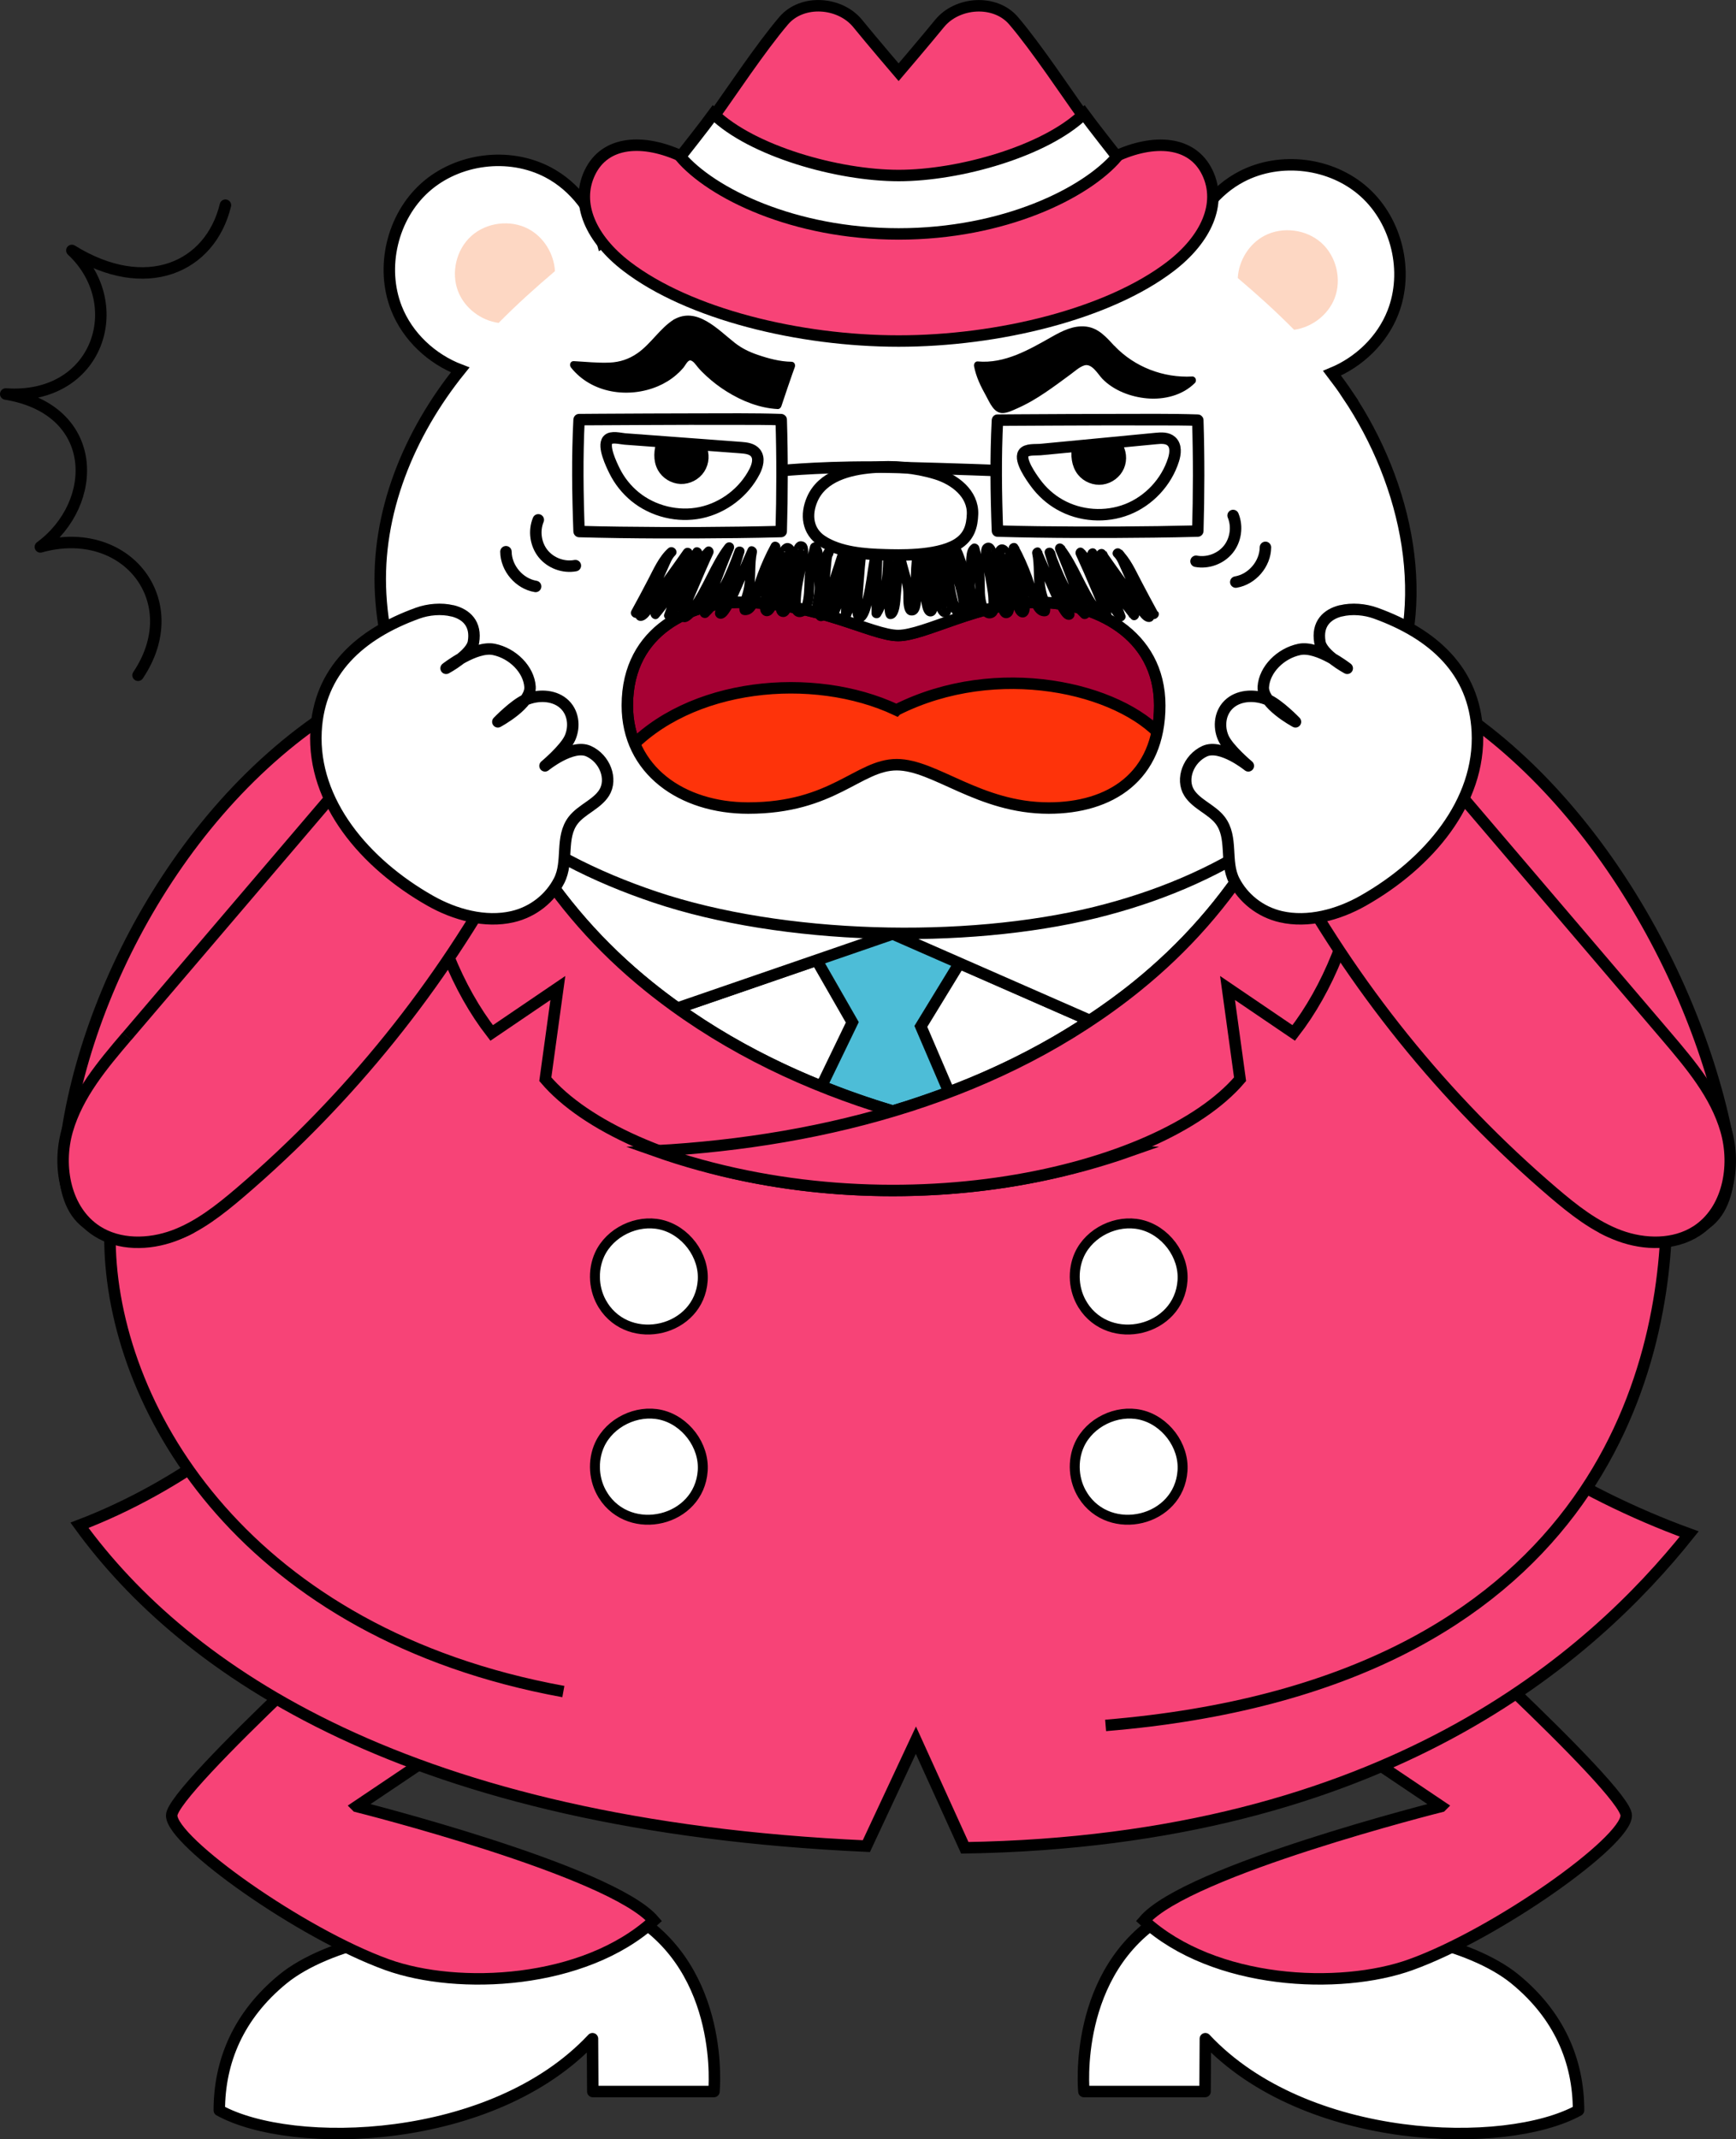 <?xml version="1.0" encoding="UTF-8"?><svg id="_レイヤー_2" xmlns="http://www.w3.org/2000/svg" xmlns:xlink="http://www.w3.org/1999/xlink" viewBox="0 0 227.11 279.84"><rect x="0" y="0" width="227.11" height="279.84" fill="#333333" stroke="none"/><defs><style>.cls-1,.cls-2,.cls-3{fill:none;}.cls-2,.cls-4,.cls-5,.cls-6,.cls-7,.cls-8,.cls-9,.cls-10,.cls-11,.cls-12,.cls-3,.cls-13{stroke:#000;}.cls-2,.cls-4,.cls-5,.cls-7,.cls-8,.cls-9,.cls-10,.cls-11,.cls-12,.cls-3,.cls-13{stroke-width:1.5px;}.cls-2,.cls-6,.cls-7,.cls-8,.cls-9,.cls-10,.cls-11,.cls-13{stroke-miterlimit:10;}.cls-14{clip-path:url(#clippath);}.cls-15,.cls-4,.cls-6,.cls-7,.cls-12,.cls-13{fill:#fff;}.cls-16{fill:#fdd7c3;}.cls-4,.cls-5,.cls-12,.cls-3{stroke-linejoin:round;}.cls-5,.cls-12,.cls-3,.cls-13{stroke-linecap:round;}.cls-6{stroke-width:1.3px;}.cls-8{fill:#fe330a;}.cls-9{fill:#f74377;}.cls-10{fill:#a70134;}.cls-11{fill:#4dbdd7;}</style><clipPath id="clippath"><path class="cls-1" d="M135.7,78.78c-7.49,0-14.71,4.35-18.2,4.35s-10.49-4.35-20.62-4.35c-6.15,0-14.81,3.44-14.81,13.5,0,8.48,7.16,13.42,15.81,13.42,11.14,0,14.43-5.67,19.43-5.67s10.77,5.67,19.89,5.67c7.98,0,14.52-4.02,14.52-13.42s-8.53-13.5-16.02-13.5Z"/></clipPath></defs><g id="_レイヤー_6"><g><g><path class="cls-4" d="M82.7,250.5l-20.08,2.83c-7.22-1.89-19.82,.82-25.6,5.54-5.78,4.72-8.33,10.71-8.33,17.18,9.52,5.25,35.72,4.63,48.82-9.37l.04,6.91h15.85s1.57-15.76-10.69-23.09Z"/><path class="cls-9" d="M46.67,236.3l31.74-21.34-25.98-7.89s-29.97,26.97-29.97,30.41,16.96,15.47,28.19,19.52c9.24,3.33,25.73,2.61,34.89-5.77-5.65-6.59-38.87-14.93-38.87-14.93Z"/></g><g><path class="cls-4" d="M152.5,250.5l20.08,2.83c7.22-1.89,19.82,.82,25.6,5.54,5.78,4.72,8.33,10.71,8.33,17.18-9.52,5.25-35.72,4.63-48.82-9.37l-.04,6.91h-15.85s-1.57-15.76,10.69-23.09Z"/><path class="cls-9" d="M188.54,236.3l-31.74-21.34,25.98-7.89s29.97,26.97,29.97,30.41c0,3.44-16.96,15.47-28.19,19.52-9.24,3.33-25.73,2.61-34.89-5.77,5.65-6.59,38.87-14.93,38.87-14.93Z"/></g><g><path class="cls-9" d="M185.89,177.73l-144.54-.89c-5.67,8.46-17.87,17.68-30.95,22.68,13.83,19.05,43.07,39.27,102.94,41.97l6.48-13.86,6.4,14.08c55.24-.89,82.09-25.18,94.77-41.05-14.82-5.38-29.39-14.7-35.1-22.93Z"/><path class="cls-9" d="M73.7,221.27c-41.24-7.54-58.53-36.36-59.29-57.92-1.34-38.05,22.08-62.26,41.7-78.69,29.4-24.62,76.02-33.52,114.22-5.87,29.21,21.14,47.67,44.3,47.71,79.17,.02,20.89-9.11,62.42-73.4,67.74"/><path class="cls-9" d="M209.95,160.78c-13.08-14.21-11.89-4.9-20.49-26.87-8.6-21.98-6.74-45.44-6.74-45.44,22.36,10.07,38.32,36.67,43.09,59.42,0,0,1.95,8.89-2.62,12.16-6.28,4.48-13.24,.74-13.24,.74Z"/><g><path class="cls-4" d="M58.45,85.13c5.27,20.17,13.93,33.8,26.38,43.87,9.42,7.61,20.38,12.88,31.95,16.33,11.58-3.45,22.54-8.72,31.95-16.33,12.45-10.07,21.11-23.7,26.38-43.87H58.45Z"/><g><path class="cls-4" d="M88.62,131.88c8.52,6.09,18.11,10.46,28.17,13.46,9.14-2.73,17.88-6.6,25.79-11.85l-25.79-11.31-28.17,9.7Z"/><path class="cls-11" d="M126.91,123.69l-10.93-5.39-10.69,4.6,6.21,10.83-4.03,8.34c3.05,1.22,6.16,2.32,9.33,3.26,2.48-.74,4.93-1.58,7.35-2.49l-3.68-8.58,6.46-10.57Z"/><path class="cls-4" d="M58.45,85.13c5.27,20.17,13.93,33.8,26.38,43.87,1.24,1,2.5,1.95,3.79,2.87l28.17-9.7,25.79,11.31c2.11-1.4,4.18-2.88,6.17-4.49,12.45-10.07,21.11-23.7,26.38-43.87H58.45Z"/></g><path class="cls-6" d="M78.9,170.73c-1.24-1.95-1.41-4.53-.46-6.62,1.34-2.92,4.86-4.63,8-3.92,3.24,.74,5.72,4.01,5.49,7.32-.46,6.65-9.5,8.78-13.03,3.23Z"/><path class="cls-6" d="M141.67,170.73c-1.24-1.95-1.41-4.53-.46-6.62,1.34-2.92,4.86-4.63,8-3.92,3.24,.74,5.72,4.01,5.49,7.32-.46,6.65-9.5,8.78-13.03,3.23Z"/><path class="cls-6" d="M78.9,195.61c-1.24-1.95-1.41-4.53-.46-6.62,1.34-2.92,4.86-4.63,8-3.92,3.24,.74,5.72,4.01,5.49,7.32-.46,6.65-9.5,8.78-13.03,3.23Z"/><path class="cls-6" d="M141.67,195.61c-1.24-1.95-1.41-4.53-.46-6.62,1.34-2.92,4.86-4.63,8-3.92,3.24,.74,5.72,4.01,5.49,7.32-.46,6.65-9.5,8.78-13.03,3.23Z"/><path class="cls-9" d="M58.45,85.13c5.27,20.17,13.93,33.8,26.38,43.87,17.61,14.24,40.6,20.32,63.01,21.55-31.13,10.99-66.06,2.88-76.5-9.38,.55-3.98,1.09-7.95,1.64-11.93-2.35,1.6-6.31,4.28-8.66,5.88-8.92-11.51-12.96-31.65-5.88-49.99Z"/><path class="cls-9" d="M175.12,85.13c-5.27,20.17-13.93,33.8-26.38,43.87-17.61,14.24-40.6,20.32-63.01,21.55,31.13,10.99,66.06,2.88,76.5-9.38-.55-3.98-1.09-7.95-1.64-11.93,2.35,1.6,6.31,4.28,8.66,5.88,8.92-11.51,12.96-31.65,5.88-49.99Z"/></g></g><g><g><path class="cls-15" d="M176.31,51.66c-.61-.91-1.3-1.86-2.05-2.84,3.56-1.47,6.55-4.34,7.96-7.93,2.1-5.35,.54-11.93-3.74-15.77-4.28-3.84-10.99-4.68-16.08-2.01-3.37,1.76-5.87,4.99-6.97,8.61-9.66-6.09-22.1-10.73-37.22-10.73-18,0-30.41,4.87-39.4,10.68-1.01-3.84-3.6-7.29-7.13-9.14-5.09-2.67-11.8-1.83-16.08,2.01-4.28,3.84-5.84,10.42-3.74,15.77,1.46,3.72,4.62,6.66,8.34,8.08-6.7,8.31-11,18.71-10.4,29.34,.63,11.2,5.76,20.66,14.23,27.89,6.31,5.38,13.87,9.11,21.7,11.74,16.65,5.59,40.5,6.19,57.52,2.01,15.57-3.83,30.53-12.33,38.11-27.69,6.23-12.62,2.78-28.36-5.06-40.02Z"/><path class="cls-2" d="M176.31,51.66c-.61-.91-1.3-1.86-2.05-2.84,3.56-1.47,6.55-4.34,7.96-7.93,2.1-5.35,.54-11.93-3.74-15.77-4.28-3.84-10.99-4.68-16.08-2.01-3.37,1.76-5.87,4.99-6.97,8.61-9.66-6.09-22.1-10.73-37.22-10.73-18,0-30.41,4.87-39.4,10.68-1.01-3.84-3.6-7.29-7.13-9.14-5.09-2.67-11.8-1.83-16.08,2.01-4.28,3.84-5.84,10.42-3.74,15.77,1.46,3.72,4.62,6.66,8.34,8.08-6.7,8.31-11,18.71-10.4,29.34,.63,11.2,5.76,20.66,14.23,27.89,6.31,5.38,13.87,9.11,21.7,11.74,16.65,5.59,40.5,6.19,57.52,2.01,15.57-3.83,30.53-12.33,38.11-27.69,6.23-12.62,2.78-28.36-5.06-40.02Z"/></g><g><path class="cls-12" d="M161.32,67.43c.6,1.45,.35,3.22-.64,4.44s-2.66,1.84-4.21,1.55"/><path class="cls-12" d="M165.55,71.6c-.02,2.17-1.75,4.19-3.88,4.54"/></g><g><path class="cls-13" d="M70.42,68c-.6,1.45-.35,3.22,.64,4.44s2.66,1.84,4.21,1.55"/><path class="cls-13" d="M66.19,72.17c.02,2.17,1.75,4.19,3.88,4.54"/></g><g><g class="cls-14"><path class="cls-10" d="M135.7,78.78c-7.49,0-14.71,4.35-18.2,4.35s-10.49-4.35-20.62-4.35c-6.15,0-14.81,3.44-14.81,13.5,0,8.48,7.16,13.42,15.81,13.42,11.14,0,14.43-5.67,19.43-5.67s10.77,5.67,19.89,5.67c7.98,0,14.52-4.02,14.52-13.42s-8.53-13.5-16.02-13.5Z"/><path class="cls-8" d="M117.28,92.87c-10.92-5.13-27.2-3.55-35.35,5.51-.65,.42,.5,10.09,6.89,12.05,9.46,2.91,26.92-2.16,28.27-2.16,2.25,0,10.21,1.98,15.13,2.99,4.92,1.01,13.69-.82,18.04-3.33,3.12-1.8,4.68-9.11,1.83-11.47-5.65-6.48-21.62-10.23-34.8-3.6Z"/></g><path class="cls-2" d="M135.7,78.78c-7.49,0-14.71,4.35-18.2,4.35s-10.49-4.35-20.62-4.35c-6.15,0-14.81,3.44-14.81,13.5,0,8.48,7.16,13.42,15.81,13.42,11.14,0,14.43-5.67,19.43-5.67s10.77,5.67,19.89,5.67c7.98,0,14.52-4.02,14.52-13.42s-8.53-13.5-16.02-13.5Z"/></g><g><path d="M83.73,80.53c.72-1.29,1.4-2.59,2.08-3.89s1.35-2.94,2.49-3.96l-.92-.92c-.94,.92-1.33,2.45-1.88,3.61-.78,1.62-1.5,3.27-2.29,4.89-.26,.54,.17,1.04,.73,.95,.87-.13,1.49-1.43,1.93-2.07,.55-.79,1.11-1.57,1.67-2.35,1-1.38,2-2.76,2.97-4.16l-1.12-.66c-1.4,2.68-2.83,5.34-4.23,8.02-.32,.62,.52,1.38,1.02,.79,1.1-1.3,2.06-2.72,3.01-4.13,.9-1.34,1.8-2.68,2.58-4.09,.41-.73-.72-1.39-1.12-.66-1.5,2.71-2.7,5.53-3.75,8.44-.21,.59,.68,1.13,1.09,.63,1.13-1.4,1.99-2.93,2.78-4.54,.67-1.36,1.33-2.75,2.42-3.83l-1.02-.79c-.86,1.85-1.66,3.73-2.45,5.62-.37,.89-.93,1.88-1.01,2.86-.06,.78,.58,1.39,1.34,.95s1.27-1.34,1.73-2.03c.56-.85,1.05-1.75,1.53-2.65,.83-1.58,1.58-3.25,2.67-4.67l-1.12-.66c-1.22,2.88-2.3,5.82-3.28,8.8-.21,.64,.64,1.07,1.09,.63,2.31-2.23,3.64-5.43,4.72-8.39l-1.25-.35c-.5,1.7-1.08,3.38-1.63,5.07-.27,.84-.54,1.68-.8,2.52-.12,.41-.32,.81,0,1.17,.19,.22,.47,.3,.75,.24,.5-.11,.83-.65,1.09-1.05,.36-.56,.65-1.16,.93-1.77,.85-1.88,1.64-3.8,2.49-5.68l-1.19-.5c-.39,1.83-.08,3.71-.59,5.52-.2,.72-1.18,3.2,.47,3.02,1.39-.15,1.84-2.37,2.17-3.43,.56-1.8,1.27-3.56,2.18-5.21l-1.19-.5c-.64,2.47-1.13,5.07-1.38,7.62-.05,.5-.07,1.11,.35,1.47,.38,.32,.89,.23,1.23-.11,.84-.85,.91-2.46,1.12-3.56,.22-1.2,.41-2.41,.74-3.59,.05-.19,.34-.77,.32-.87,0,.05-.33,.02-.19,.07-.84-.3-.2-.27-.32-.09-.1,.17-.07,.65-.11,.86-.38,1.96-1.1,3.94-1.14,5.96-.01,.62,.1,1.44,.82,1.61,.6,.14,.98-.31,1.19-.81,.55-1.3,.65-2.83,.86-4.22,.12-.79,.24-1.58,.4-2.37,.04-.2,.34-1.42,.41-1.38,.22,.12-.16,.05-.03,.05l-.21,.12c-.17,.04-.33-.02-.47-.19-.08,.03,.1-.19,0,.02,.03-.06,0,.08,0,.11-.01,.42-.07,.83-.14,1.25-.2,1.14-.47,2.26-.64,3.41-.15,.95-.36,2.14-.12,3.1,.14,.57,.61,1.01,1.22,.94s1.04-.53,1.29-1.03c.55-1.07,.48-2.48,.52-3.64,.06-1.47,.29-2.87,.68-4.29l-.95,.39c.11,.08,.1,.63,.11,.75,.02,.31,.03,.63,.04,.94,.03,.55,.06,1.1,.09,1.66,.07,1.24,.14,2.49,.2,3.74,.04,.83,1.34,.84,1.3,0-.06-1.46-.15-2.92-.23-4.37-.04-.72-.05-1.44-.11-2.15-.06-.66-.17-1.28-.74-1.68-.35-.25-.85,.01-.95,.39-.35,1.24-.59,2.48-.69,3.76-.08,1.06-.03,2.13-.21,3.18-.04,.21-.07,.42-.15,.61-.06,.16-.27,.32-.31,.47,.02-.1,.16-.05,.15,0,.02-.11-.01-.27-.01-.38,0-.25,0-.5,.01-.75,.04-.98,.23-1.94,.42-2.9s.43-1.97,.52-2.97c.05-.59,.02-1.42-.69-1.61-1.18-.32-1.44,1.52-1.59,2.27-.3,1.53-.47,3.08-.76,4.61-.1,.56-.19,1.16-.42,1.68,.04-.1-.08,.13-.08,.15,0-.06-.01-.03,.07-.07,.28-.12,.26-.01,.48,.05,.16,.04,0,.16,.05,.03,.03-.07-.03-.28-.03-.37-.01-1.85,.69-3.73,1.06-5.53,.15-.72,.52-2.01-.31-2.49-.69-.4-1.29,.16-1.56,.76-.48,1.08-.65,2.31-.86,3.46-.13,.7-.26,1.41-.39,2.11-.07,.34-.12,.68-.22,1.02-.07,.25-.28,.54-.31,.78l-.05,.08c.47,.29,.67,.27,.61-.06,.06-.15,.03-.4,.05-.56,.04-.31,.09-.61,.13-.92,.11-.73,.23-1.45,.35-2.18,.23-1.34,.49-2.67,.83-3.98,.18-.7-.82-1.16-1.19-.5-.69,1.26-1.27,2.57-1.77,3.91-.27,.72-.49,1.46-.72,2.19-.18,.58-.36,1.24-.74,1.73-.03,.04-.16,.15-.17,.19-.17,.11,0,.23,.5,.36v-.1c.09-.18,.1-.46,.16-.65,.17-.61,.38-1.22,.49-1.84,.28-1.55,.06-3.14,.39-4.68,.14-.68-.87-1.21-1.19-.5-.74,1.63-1.42,3.28-2.14,4.91-.28,.64-.56,1.28-.9,1.9-.14,.26-.29,.52-.45,.76-.06,.09-.14,.17-.19,.26-.03,.04-.07,.07-.1,.11,.17-.09,.36-.07,.57,.06l.17,.63c.8-2.73,1.78-5.4,2.58-8.13,.24-.81-.97-1.12-1.25-.35-1,2.75-2.24,5.75-4.39,7.82l1.09,.63c.94-2.87,1.97-5.71,3.15-8.49,.33-.78-.61-1.32-1.12-.66-1.89,2.45-2.82,5.51-4.67,7.99-.07,.1-.8,.85-.79,.89l.6,.31c0-.1,.03-.19,.06-.28,.04-.18,.11-.35,.17-.52,.3-.82,.66-1.62,1-2.43,.67-1.59,1.35-3.17,2.07-4.73,.3-.64-.47-1.34-1.02-.79-1.08,1.07-1.79,2.4-2.46,3.75-.8,1.61-1.6,3.22-2.74,4.62l1.09,.63c1.01-2.81,2.17-5.52,3.62-8.13l-1.12-.66c-.75,1.36-1.62,2.66-2.48,3.95-.91,1.37-1.84,2.75-2.9,4.01l1.02,.79c1.4-2.68,2.83-5.34,4.23-8.02,.39-.75-.65-1.34-1.12-.66-.88,1.27-1.78,2.51-2.68,3.76-.49,.68-.98,1.36-1.47,2.05-.3,.42-.6,.85-.89,1.28-.16,.23-.47,.85-.76,.9l.73,.95c.77-1.59,1.47-3.21,2.24-4.79,.29-.6,.55-1.22,.83-1.83,.24-.52,.48-1.2,.9-1.61,.6-.59-.3-1.48-.92-.92-1.19,1.07-1.89,2.7-2.62,4.09s-1.41,2.69-2.15,4.02c-.41,.73,.71,1.39,1.12,.66h0Z"/><path d="M107.36,80.4c.24-1.27,.45-2.55,.66-3.84,.1-.59,.2-1.18,.31-1.77,.14-.76,.25-1.57,.69-2.22l-1.12-.66c-.28,.47-.32,1.08-.39,1.62-.09,.7-.13,1.41-.22,2.11-.2,1.66-.34,3.32-.56,4.97-.06,.45,.46,.71,.82,.63,.78-.17,.98-1.27,1.18-1.91,.26-.85,.54-1.69,.82-2.53,.48-1.43,.96-2.86,1.41-4.3l-1.25-.35c-.43,2.68-.89,5.35-1.32,8.02-.11,.66,.86,1.23,1.19,.5,.6-1.33,1.02-2.75,1.42-4.14s.78-2.72,1.04-4.1l-1.25-.35c-.53,2.8-.74,5.61-.78,8.46-.01,.79,1.02,.81,1.28,.17,.59-1.43,.83-2.92,1.04-4.44,.17-1.28,.3-2.64,.96-3.78l-1.21-.33c-.2,1.91-.35,3.82-.48,5.74-.05,.84-.2,1.75-.03,2.59,.15,.71,.83,1.25,1.49,.69,.57-.48,.82-1.52,1.01-2.21,.22-.82,.38-1.66,.52-2.5,.26-1.57,.39-3.21,.96-4.71l-1.28-.17c-.21,2.88-.27,5.76-.25,8.64,0,.65,.88,.88,1.21,.33,1.48-2.43,1.61-5.67,1.67-8.43h-1.3c.07,1.64,.06,3.28,.08,4.91,.01,.88,.02,1.76,.05,2.64,.02,.6,.14,1.48,.99,1.27,1.03-.26,1.06-2.35,1.14-3.17,.18-1.89,.3-3.78,.49-5.66h-1.3c.2,1.8,.99,3.48,1.12,5.29,.06,.82-.23,3.11,1.11,3.1,1.42,0,1.23-2.4,1.21-3.28-.05-1.85,0-3.7,.34-5.53l-1.28-.17c.18,2.54,.53,5.13,1.05,7.62,.1,.48,.25,1.08,.69,1.36,.42,.26,.93,.11,1.17-.31,.53-.93,.11-2.39-.02-3.37-.17-1.27-.38-2.54-.45-3.82,0-.16,.04-.81,0-.85,.29,.32-.64,.25-.61,.13,0,.03,.07,.14,.07,.17,.02,.33,.14,.69,.18,1.02,.23,1.94,.22,3.97,.76,5.86,.17,.59,.51,1.43,1.26,1.41,.6-.01,.81-.56,.84-1.07,.1-1.36-.28-2.81-.5-4.14-.12-.76-.26-1.52-.35-2.29-.04-.28-.07-.57-.08-.86,0-.12,0-.24-.01-.36,0-.05,0-.1,0-.15,0-.05,0-.02,0-.02-.1-.04,.16-.07,0-.03l-.02,.05c-.11,.18-.3,.26-.55,.23-.31-.04-.13-.21-.12,.02,.02,.38,.2,.82,.27,1.21,.19,1.19,.29,2.4,.48,3.59,.16,.98,.32,2.15,.8,3.03,.7,1.3,2.15,.79,2.3-.56,.13-1.19-.37-2.5-.67-3.64-.36-1.37-.57-2.73-.65-4.15l-.98,.56c.44,.29,.59,1.29,.75,1.75,.19,.57,.39,1.14,.59,1.7,.44,1.26,.88,2.53,1.31,3.8,.26,.79,1.52,.45,1.25-.35-.48-1.43-.98-2.84-1.47-4.26-.24-.69-.46-1.38-.71-2.07-.23-.64-.48-1.31-1.07-1.69-.4-.26-1,.08-.98,.56,.06,1.2,.2,2.39,.47,3.56,.24,1.08,.59,2.14,.79,3.23,.04,.21,.07,.42,.08,.63,0,.09-.04,.29-.02,.36l-.02,.06c-.07,.13,.02,.13,.25,0,0,0-.22-.55-.22-.55-.08-.25-.15-.5-.21-.75-.26-.99-.4-1.99-.52-3.01s-.2-2.03-.45-3.02c-.14-.57-.44-1.35-1.16-1.31-1.18,.06-.79,1.9-.69,2.62,.2,1.54,.51,3.06,.71,4.6,.07,.51,.14,1.04,.11,1.56,0,.1-.02,.12-.02,.12-.06-.02,.33-.29,.47-.3,.31-.02,.18,.17,.16-.01-.01-.12-.11-.27-.15-.39-.54-1.78-.51-3.73-.73-5.57-.09-.77-.14-2.1-1.06-2.37-.81-.23-1.15,.52-1.19,1.18-.08,1.15,.16,2.34,.31,3.48,.1,.71,.2,1.42,.29,2.14,.04,.33,.09,.66,.09,.99,0,.15-.11,.61-.06,.71l.74-.12c-.06-.1-.1-.2-.12-.31-.06-.18-.09-.37-.12-.56-.06-.3-.11-.6-.16-.91-.12-.72-.23-1.44-.34-2.17-.2-1.33-.37-2.67-.47-4.01-.05-.68-1.13-.94-1.28-.17-.25,1.32-.37,2.67-.4,4.02-.02,.74,.01,1.47,.02,2.21,0,.31,0,.62-.02,.92,0,.12-.18,.7-.14,.77,.03,.05,.57,.09,.57,.09,.02-.03-.05-.25-.06-.29-.04-.26-.04-.53-.05-.79-.02-.63-.06-1.25-.16-1.87-.23-1.45-.84-2.83-1-4.3-.09-.83-1.22-.84-1.3,0-.15,1.53-.26,3.07-.39,4.61-.06,.64-.1,1.29-.21,1.93-.04,.25-.09,.49-.15,.73-.03,.12-.09,.25-.11,.37l-.02,.04c-.18,.27,.05,.27,.7-.01l.19,.46c-.11-2.71-.05-5.42-.16-8.13-.03-.83-1.28-.84-1.3,0-.06,2.53-.14,5.55-1.49,7.78l1.21,.33c-.03-2.88,.03-5.77,.25-8.64,.06-.78-1.04-.81-1.28-.17-.51,1.35-.66,2.83-.88,4.25-.13,.79-.26,1.58-.44,2.36-.09,.37-.18,.73-.3,1.09-.04,.13-.29,1.01-.39,1.02l.5,.07c.07,.1,.09,.11,.06,0-.02-.07-.03-.14-.03-.22-.01-.14-.01-.29,0-.44,0-.35,.03-.7,.05-1.04,.04-.73,.09-1.46,.15-2.2,.1-1.39,.22-2.77,.37-4.16,.07-.67-.91-.85-1.21-.33-.68,1.17-.88,2.51-1.06,3.83-.22,1.61-.45,3.19-1.07,4.7l1.28,.17c.05-2.73,.23-5.42,.74-8.11,.15-.82-1.1-1.17-1.25-.35-.25,1.33-.62,2.64-1,3.94s-.77,2.72-1.34,4l1.19,.5c.43-2.68,.89-5.35,1.32-8.02,.13-.81-1-1.16-1.25-.35-.39,1.26-.81,2.5-1.23,3.75-.23,.68-.45,1.36-.67,2.04-.12,.38-.24,.77-.36,1.15-.06,.2-.12,.41-.2,.61-.03,.09-.07,.17-.11,.26-.09,.14-.07,.14,.06,.02l.82,.63c.2-1.58,.33-3.17,.53-4.76,.08-.59,.12-1.19,.18-1.79,.05-.45,.06-1.13,.28-1.49,.43-.73-.66-1.35-1.12-.66-.78,1.17-.88,2.8-1.1,4.16s-.43,2.66-.68,3.98c-.16,.82,1.1,1.17,1.25,.35h0Z"/><path d="M151.44,80.01c-.74-1.33-1.44-2.68-2.15-4.02s-1.43-3.02-2.62-4.09c-.62-.56-1.52,.33-.92,.92,.42,.41,.66,1.09,.9,1.61,.28,.61,.54,1.23,.83,1.83,.77,1.59,1.47,3.21,2.24,4.79l.73-.95c-.28-.04-.6-.67-.76-.9-.3-.43-.59-.85-.89-1.28-.48-.69-.97-1.37-1.47-2.05-.9-1.25-1.8-2.5-2.68-3.76-.47-.68-1.51-.09-1.12,.66,1.4,2.68,2.83,5.34,4.23,8.02l1.02-.79c-1.07-1.25-1.99-2.64-2.9-4.01-.86-1.29-1.73-2.59-2.48-3.95l-1.12,.66c1.45,2.61,2.61,5.32,3.62,8.13l1.09-.63c-1.14-1.41-1.95-3.01-2.74-4.62-.67-1.35-1.38-2.68-2.46-3.75-.55-.55-1.32,.14-1.02,.79,.72,1.56,1.41,3.14,2.07,4.73,.34,.81,.69,1.61,1,2.43,.06,.17,.13,.34,.17,.52,.02,.07,.04,.15,.05,.22,.02,.27,.22,.19,.61-.25-.02-.09-.32-.31-.4-.4-.14-.16-.27-.32-.39-.49-1.85-2.48-2.78-5.54-4.67-7.99-.51-.67-1.45-.12-1.12,.66,1.18,2.78,2.21,5.62,3.15,8.49l1.09-.63c-2.14-2.07-3.38-5.07-4.39-7.82-.28-.77-1.49-.47-1.25,.35,.8,2.73,1.78,5.4,2.58,8.13l.17-.63c.21-.13,.4-.15,.57-.06l-.07-.07c-.02-.07-.14-.18-.19-.25-.17-.24-.31-.5-.45-.75-.35-.64-.64-1.3-.93-1.96-.72-1.63-1.41-3.28-2.14-4.91-.32-.7-1.33-.18-1.19,.5,.32,1.5,.11,3.05,.37,4.56,.11,.64,.31,1.26,.49,1.88,.05,.17,.08,.55,.17,.7,0,.04,.01,.09,0,.13l.51-.35s-.17-.19-.17-.19c-.35-.46-.54-1.09-.71-1.64-.23-.73-.45-1.46-.71-2.17-.5-1.38-1.1-2.73-1.81-4.02-.36-.65-1.37-.21-1.19,.5,.61,2.36,1.09,4.84,1.34,7.27,.01,.12,0,.26,.03,.37v.17c.53,.1,.73,.05,.59-.15,0-.14-.23-.49-.28-.65-.19-.61-.28-1.26-.4-1.89-.22-1.19-.42-2.38-.7-3.55-.16-.65-.34-1.65-.97-2.04-.78-.49-1.49,.22-1.51,1-.03,.99,.32,2.03,.54,2.99s.43,1.83,.59,2.75c.07,.39,.12,.79,.12,1.19,0,.11-.03,.26-.02,.35,0,.05-.03,.13-.03,.12-.12-.11,.39-.16,.42-.16,.05,0,.24,.05,.17,.07-.05,.01,0-.17,.02,.03,0-.02-.13-.26-.08-.15-.1-.25-.17-.51-.23-.77-.35-1.45-.51-2.94-.75-4.4-.11-.67-.22-1.35-.39-2-.11-.41-.25-.9-.58-1.19-.52-.45-1.26-.16-1.45,.48-.21,.7,.02,1.57,.15,2.26,.22,1.22,.52,2.42,.67,3.65,.06,.47,.08,.95,.08,1.42,0,.18-.04,.43-.01,.59,0-.05,.17,.06,.14-.02-.05-.13-.21-.24-.27-.38-.45-.99-.31-2.33-.36-3.39-.07-1.45-.33-2.84-.71-4.23-.1-.38-.61-.64-.95-.39-.56,.4-.68,1.02-.74,1.68-.06,.71-.07,1.43-.11,2.15-.08,1.46-.17,2.92-.23,4.37-.04,.84,1.26,.83,1.3,0,.05-1.25,.12-2.49,.2-3.74,.03-.52,.06-1.04,.09-1.57,.02-.31,.03-.63,.04-.94,0-.12,0-.76,.11-.84l-.95-.39c.37,1.32,.61,2.64,.67,4.01,.05,1.07,.03,2.17,.28,3.22,.2,.86,.98,2.07,2.03,1.68s.82-1.79,.77-2.63c-.06-1.06-.28-2.1-.48-3.14-.18-.91-.47-1.89-.45-2.82,0-.02-.02-.21,0-.16-.06-.11,.08,.01,0-.02l-.37,.2c-.07,0-.14-.02-.2-.07-.01,0-.16-.09-.13-.11,.03-.02,.17,.38,.2,.49,.2,.66,.31,1.36,.42,2.04,.25,1.55,.41,3.13,.8,4.66,.12,.46,.26,1.03,.62,1.36,.53,.49,1.28,.19,1.52-.43,.28-.72,.09-1.63-.03-2.37-.16-.99-.4-1.97-.63-2.95-.12-.5-.23-1-.33-1.5-.05-.25-.04-.59-.13-.83-.02-.05,.03-.21,0-.23,.3,.23-.53,.21-.51,.12-.02,.08,.27,.69,.32,.87,.16,.57,.28,1.15,.39,1.73,.28,1.42,.4,2.96,.88,4.32,.18,.51,.45,1.21,1.03,1.38s1-.25,1.12-.76c.15-.62-.04-1.34-.13-1.96-.11-.79-.24-1.57-.37-2.35-.24-1.4-.5-2.81-.86-4.19l-1.19,.5c.89,1.62,1.59,3.34,2.15,5.1,.34,1.08,.78,3.39,2.2,3.54,1.62,.18,.7-2.22,.49-2.94-.53-1.84-.22-3.75-.61-5.61l-1.19,.5c.85,1.88,1.64,3.8,2.49,5.68,.26,.59,.55,1.16,.89,1.71,.26,.41,.6,1,1.12,1.11,.28,.06,.56-.02,.75-.24,.29-.34,.15-.7,.03-1.08-.26-.87-.54-1.74-.82-2.61-.55-1.69-1.13-3.36-1.63-5.07l-1.25,.35c1.08,2.96,2.41,6.16,4.72,8.39,.45,.43,1.3,0,1.09-.63-.98-2.97-2.06-5.91-3.28-8.8l-1.12,.66c1.09,1.42,1.84,3.09,2.67,4.67,.48,.9,.97,1.8,1.53,2.65,.46,.69,1,1.61,1.73,2.03s1.41-.17,1.34-.95c-.08-.98-.64-1.97-1.01-2.86-.78-1.89-1.59-3.77-2.45-5.62l-1.02,.79c1.09,1.08,1.75,2.47,2.42,3.83,.79,1.61,1.65,3.14,2.78,4.54,.41,.5,1.3-.04,1.09-.63-1.05-2.92-2.25-5.73-3.75-8.44-.41-.73-1.53-.08-1.12,.66,.78,1.41,1.68,2.76,2.58,4.09,.95,1.41,1.91,2.83,3.01,4.13,.5,.58,1.35-.16,1.02-.79-1.4-2.68-2.83-5.34-4.23-8.02l-1.12,.66c.97,1.4,1.97,2.78,2.97,4.16,.56,.78,1.12,1.57,1.67,2.35,.44,.64,1.07,1.94,1.93,2.07,.57,.09,1-.42,.73-.95-.79-1.62-1.51-3.27-2.29-4.89-.55-1.16-.95-2.69-1.88-3.61l-.92,.92c1.13,1.02,1.79,2.63,2.49,3.96s1.36,2.61,2.08,3.89c.41,.73,1.53,.08,1.12-.66h0Z"/></g><g><g><path d="M145.48,45.64c-.77-.81-1.47-1.74-2.5-2.18-2.12-.91-4.42,.63-6.42,1.77-2.45,1.4-5.77,2.85-8.65,2.55,.3,1.76,1.4,3.58,2.31,5.1,.14,.24,.31,.49,.58,.6,.31,.13,.67,.02,.99-.09,3.11-1.07,6.05-3.45,8.7-5.37,.48-.35,.98-.72,1.57-.79,1.03-.12,1.94,1.47,2.7,2.15,3.25,2.9,8.65,2.98,11.2,.35-3.88,.23-7.83-1.31-10.48-4.1Z"/><path d="M145.83,45.29c-1.07-1.14-2.08-2.37-3.73-2.57s-3.16,.58-4.52,1.35c-2.95,1.67-6.14,3.53-9.67,3.21-.35-.03-.54,.34-.48,.63,.26,1.37,.87,2.63,1.55,3.84,.5,.89,1.04,2.37,2.28,2.28,.61-.04,1.22-.35,1.77-.59,.66-.29,1.31-.62,1.94-.98,1.22-.7,2.38-1.51,3.52-2.34,.53-.38,1.05-.77,1.58-1.16s1.11-.93,1.75-1.15c1.01-.35,1.81,1.13,2.39,1.74,1.5,1.54,3.72,2.37,5.83,2.56,2.24,.2,4.65-.38,6.28-2.01,.29-.29,.09-.88-.35-.85-3.77,.2-7.5-1.23-10.12-3.95-.45-.46-1.15,.24-.71,.71,2.8,2.9,6.81,4.45,10.83,4.24l-.35-.85c-2.77,2.78-8.16,2.11-10.75-.61-.63-.66-1.16-1.52-2.02-1.9-1.01-.45-1.97,.26-2.76,.83-2.07,1.51-4.1,3.11-6.38,4.3-.66,.34-1.33,.66-2.04,.89-.45,.15-.74,.12-1-.28-.19-.29-.36-.6-.54-.91-.75-1.28-1.44-2.6-1.72-4.07l-.48,.63c3.13,.28,6.25-1.1,8.9-2.62,1.37-.79,2.83-1.82,4.45-1.97,1.76-.16,2.77,1.13,3.86,2.29,.44,.47,1.15-.24,.71-.71Z"/></g><g><path d="M88.37,42.25c-1.91,1.17-4.05,5.27-7.93,5.63-1.86,.17-3.2-.04-5.39-.14,1.67,2.15,4.56,3.31,7.28,3.13,3.27-.22,5.66-1.55,7.22-3.77,.42-.61,1.03-.66,1.86,.34,2.46,2.97,6.71,5.43,10.31,5.59,0,0,1.66-4.94,1.78-5.2-2.11,0-5.41-1.1-6.66-1.83-.96-.57-3.12-2.54-4.77-3.6-1.28-.83-2.62-.82-3.71-.15Z"/><path d="M88.12,41.82c-1.81,1.16-2.95,3.14-4.72,4.38-1.12,.78-2.3,1.17-3.65,1.23-1.56,.07-3.13-.11-4.69-.19-.48-.02-.6,.54-.35,.85,2.68,3.36,7.51,4.06,11.35,2.44,.87-.37,1.68-.86,2.4-1.48,.34-.29,.65-.6,.94-.94,.2-.23,.52-.9,.83-.96,.41-.07,.86,.66,1.08,.91,.35,.41,.73,.79,1.13,1.15,.8,.74,1.68,1.41,2.61,1.99,2.01,1.26,4.3,2.18,6.69,2.31,.23,.01,.41-.17,.48-.37,.27-.81,.55-1.63,.82-2.44,.19-.57,.39-1.14,.59-1.71,.08-.22,.16-.45,.24-.67,.02-.06,.17-.44,.09-.25,.15-.34-.02-.75-.43-.75-1.49-.02-2.98-.42-4.39-.9-1.12-.38-2.09-.85-3.02-1.58-2.22-1.74-4.95-4.78-7.98-3.03-.56,.32-.05,1.19,.5,.86,1.68-.97,3.16,.05,4.51,1.08,1.06,.81,2.05,1.71,3.15,2.47,.92,.63,2.03,1.01,3.08,1.34,1.33,.42,2.74,.75,4.14,.77l-.43-.75c-.77,1.69-1.24,3.56-1.83,5.32l.48-.37c-2.11-.11-4.14-.93-5.93-2.02-.92-.56-1.79-1.2-2.59-1.92-.38-.34-.74-.7-1.08-1.08s-.66-.82-1.11-1.1c-.65-.4-1.35-.25-1.82,.33-.57,.72-1.13,1.4-1.88,1.95-1.63,1.19-3.73,1.75-5.74,1.7-2.38-.05-4.69-1.14-6.18-3l-.35,.85c2.92,.14,5.98,.68,8.58-1.01,1.03-.67,1.92-1.54,2.76-2.43,.69-.73,1.36-1.58,2.22-2.13,.54-.34,.04-1.21-.5-.86Z"/></g><path class="cls-7" d="M114.08,61.15c2.82-.24,5.6-.02,8.37,.82,2.43,.74,4.88,2.59,4.78,5.3-.06,1.55-.42,2.99-2.12,3.98-2.68,1.56-7.74,1.36-9.33,1.32-2.69-.07-5.92-.3-8.24-1.82-1.89-1.24-2.17-3.41-1.28-5.45,1.32-3.03,4.85-3.9,7.82-4.15Z"/><g><path class="cls-12" d="M96.92,58.55c.7,.05,1.5,.15,1.93,.71,.53,.68,.25,1.67-.14,2.43-1.39,2.71-4.06,4.74-7.04,5.37s-6.24-.17-8.6-2.1c-1.12-.92-2.04-2.08-2.68-3.38-.39-.79-1.57-3.22-.88-4.03,.44-.52,1.66-.17,2.23-.13l2.84,.21c1.92,.14,3.85,.29,5.77,.43l6.57,.49Z"/><path class="cls-5" d="M91.66,58.56c-1.79-.18-3.21-.53-4.99-.72-.38,1.07-.49,2.29,.05,3.28,.46,.84,1.38,1.4,2.34,1.44,.96,.03,1.91-.46,2.44-1.27s.59-1.88,.17-2.74Z"/></g><g><path class="cls-12" d="M151.23,57.36c.7-.07,1.5-.11,2.02,.37,.64,.58,.53,1.6,.27,2.42-.92,2.91-3.2,5.36-6.04,6.48s-6.18,.89-8.83-.62c-1.26-.71-2.36-1.71-3.21-2.88-.52-.71-2.09-2.9-1.55-3.82,.35-.59,1.61-.45,2.18-.5l2.84-.27c1.92-.18,3.84-.37,5.76-.55,2.19-.21,4.37-.42,6.56-.63Z"/><path class="cls-5" d="M146.04,58.25c-1.8,.12-3.26,.02-5.04,.14-.19,1.12-.1,2.34,.61,3.23,.6,.75,1.6,1.15,2.55,1.02,.95-.13,1.81-.78,2.19-1.66s.26-1.95-.3-2.73Z"/></g><g><g><path d="M102.2,54.14c-3.64-.12-7.28-.07-10.92-.07-4.25,0-8.5,.03-12.75,.05-.92,0-1.85,.01-2.77,.02-.42,0-.73,.34-.75,.75-.25,4.88-.18,9.76,0,14.64,.02,.41,.33,.74,.75,.75,6.89,.19,13.8,.19,20.69,.11,1.92-.02,3.83-.06,5.75-.11,.41-.01,.74-.34,.75-.75,.14-4.87,.15-9.76,0-14.64-.03-.96-1.53-.97-1.5,0,.15,4.87,.14,9.76,0,14.64l.75-.75c-7.03,.18-14.07,.2-21.11,.11-1.78-.02-3.56-.06-5.34-.11l.75,.75c-.18-4.88-.25-9.76,0-14.64l-.75,.75c2.55-.02,5.09-.03,7.64-.04,4.55-.02,9.11-.04,13.66-.02,1.71,0,3.43,0,5.14,.06,.97,.03,.96-1.47,0-1.5Z"/><path d="M156.71,54.21c-3.61-.12-7.24-.07-10.85-.07-4.2,0-8.4,.03-12.61,.05-.92,0-1.84,.01-2.76,.02-.42,0-.73,.34-.75,.75-.25,4.83-.18,9.67,0,14.51,.02,.41,.33,.74,.75,.75,6.82,.19,13.65,.19,20.47,.11,1.91-.02,3.83-.06,5.74-.11,.41-.01,.74-.34,.75-.75,.14-4.83,.15-9.68,0-14.51-.03-.96-1.53-.97-1.5,0,.15,4.83,.14,9.68,0,14.51l.75-.75c-6.96,.17-13.92,.2-20.88,.11-1.78-.02-3.56-.06-5.33-.11l.75,.75c-.18-4.84-.25-9.67,0-14.51l-.75,.75c2.53-.02,5.06-.03,7.6-.04,4.5-.02,9-.04,13.5-.02,1.7,0,3.41,0,5.11,.06,.97,.03,.96-1.47,0-1.5Z"/></g><path class="cls-2" d="M102.29,61.56s6.45-.64,14.91-.42c8.46,.22,13.47,.42,13.47,.42"/></g></g></g><path class="cls-16" d="M174.59,39.04c.97-2.47,.25-5.51-1.73-7.28-1.98-1.77-5.08-2.16-7.43-.93-2.03,1.06-3.38,3.27-3.5,5.54,2.55,2.16,5.03,4.4,7.37,6.77,2.31-.32,4.43-1.92,5.29-4.1Z"/><path class="cls-16" d="M59.94,38.14c-.97-2.47-.25-5.51,1.73-7.28,1.98-1.77,5.08-2.16,7.43-.93,2.03,1.06,3.38,3.27,3.5,5.54-2.55,2.16-5.03,4.4-7.37,6.77-2.31-.32-4.43-1.92-5.29-4.1Z"/><g><path class="cls-9" d="M117.57,44.61c12.99,0,27.44-3.53,35.58-9.78,4.62-3.55,6.75-8.17,4.81-12.24-2-4.19-7.03-4.47-12.12-2.09l-4.34-5.61c-1.72-2.36-5.91-8.69-8.91-12.19-2.42-2.82-7.37-2.46-9.68,.38-1.76,2.16-5.35,6.37-5.35,6.37,0,0-3.59-4.2-5.35-6.37-2.31-2.84-7.26-3.21-9.68-.38-3.05,3.57-7.19,9.83-8.91,12.19l-4.34,5.61c-5.09-2.39-10.12-2.11-12.12,2.09-1.94,4.07,.18,8.69,4.81,12.24,8.14,6.25,22.58,9.78,35.58,9.78Z"/><path class="cls-7" d="M117.57,22.96c7.98,0,19.21-3.2,24.23-8.07,1.05,1.44,4.33,5.61,4.33,5.61-4.05,4.75-14.8,10.1-28.56,10.1-13.76,0-24.51-5.34-28.56-10.1,0,0,3.29-4.17,4.33-5.61,5.02,4.87,16.25,8.07,24.23,8.07Z"/></g><path class="cls-3" d="M29.49,26.84c-1.98,8.16-10.41,11.92-20.09,5.92,7.51,7,3.47,19.61-8.65,18.78,12.33,2.04,12.28,14.29,4.53,20,11.18-3.13,19.29,7.1,12.78,16.79"/><g><path class="cls-9" d="M188.32,100.75c9.9,11.61,19.8,23.21,29.7,34.82,3.18,3.73,6.44,7.61,7.79,12.31,1.35,4.71,.25,10.49-3.87,13.15-2.92,1.88-6.78,1.82-10.05,.62-3.26-1.2-6.05-3.41-8.7-5.67-14.28-12.21-26.27-27.1-35.16-43.65l20.28-11.58Z"/><path class="cls-12" d="M175.41,79.9c-1.8,.45-3.14,1.7-2.74,4.08,.28,1.68,3.58,3.44,3.58,3.44,0,0-3.79-2.98-6.26-2.47s-4.57,2.63-4.72,4.89c-.15,2.26,4.21,4.58,4.21,4.58,0,0-2.19-2.28-3.69-2.91s-3.5-.63-4.82,.44c-1.4,1.13-1.59,3.09-.93,4.57s3.27,3.66,3.27,3.66c0,0-3.55-2.89-5.7-1.92-2.14,.98-3.15,3.66-2.04,5.44,.94,1.5,2.95,2.18,4.04,3.58,1.75,2.26,.57,5.41,1.85,7.91,1.16,2.27,3.37,4.09,6.1,4.72,3.55,.82,7.51-.24,10.77-2.09,8.56-4.85,15.39-12.92,14.94-22.11-.39-7.94-5.74-12.77-13.29-15.5-1.4-.51-3.13-.66-4.57-.3Z"/></g><path class="cls-9" d="M24.67,160.78c13.08-14.21,11.89-4.9,20.49-26.87s6.74-45.44,6.74-45.44c-24.16,10.51-39.68,37.56-43.09,59.42,0,0-1.95,8.89,2.62,12.16,6.28,4.48,13.24,.74,13.24,.74Z"/><g><path class="cls-9" d="M16.59,135.57c-3.18,3.73-6.44,7.61-7.79,12.31-1.35,4.71-.25,10.49,3.87,13.15,2.92,1.88,6.78,1.82,10.05,.62,3.26-1.2,6.05-3.41,8.7-5.67,14.28-12.21,26.27-27.1,35.16-43.65l-20.28-11.58c-9.9,11.61-19.8,23.21-29.7,34.82"/><path class="cls-12" d="M59.2,79.9c1.8,.45,3.14,1.7,2.74,4.08-.28,1.68-3.58,3.44-3.58,3.44,0,0,3.79-2.98,6.26-2.47s4.57,2.63,4.72,4.89c.15,2.26-4.21,4.58-4.21,4.58,0,0,2.19-2.28,3.69-2.91s3.5-.63,4.82,.44c1.4,1.13,1.59,3.09,.93,4.57s-3.27,3.66-3.27,3.66c0,0,3.55-2.89,5.7-1.92s3.15,3.66,2.04,5.44c-.94,1.5-2.95,2.18-4.04,3.58-1.75,2.26-.57,5.41-1.85,7.91-1.16,2.27-3.37,4.09-6.1,4.72-3.55,.82-7.51-.24-10.77-2.09-8.56-4.85-15.39-12.92-14.94-22.11,.39-7.94,5.74-12.77,13.29-15.5,1.4-.51,3.13-.66,4.57-.3Z"/></g></g></g></svg>